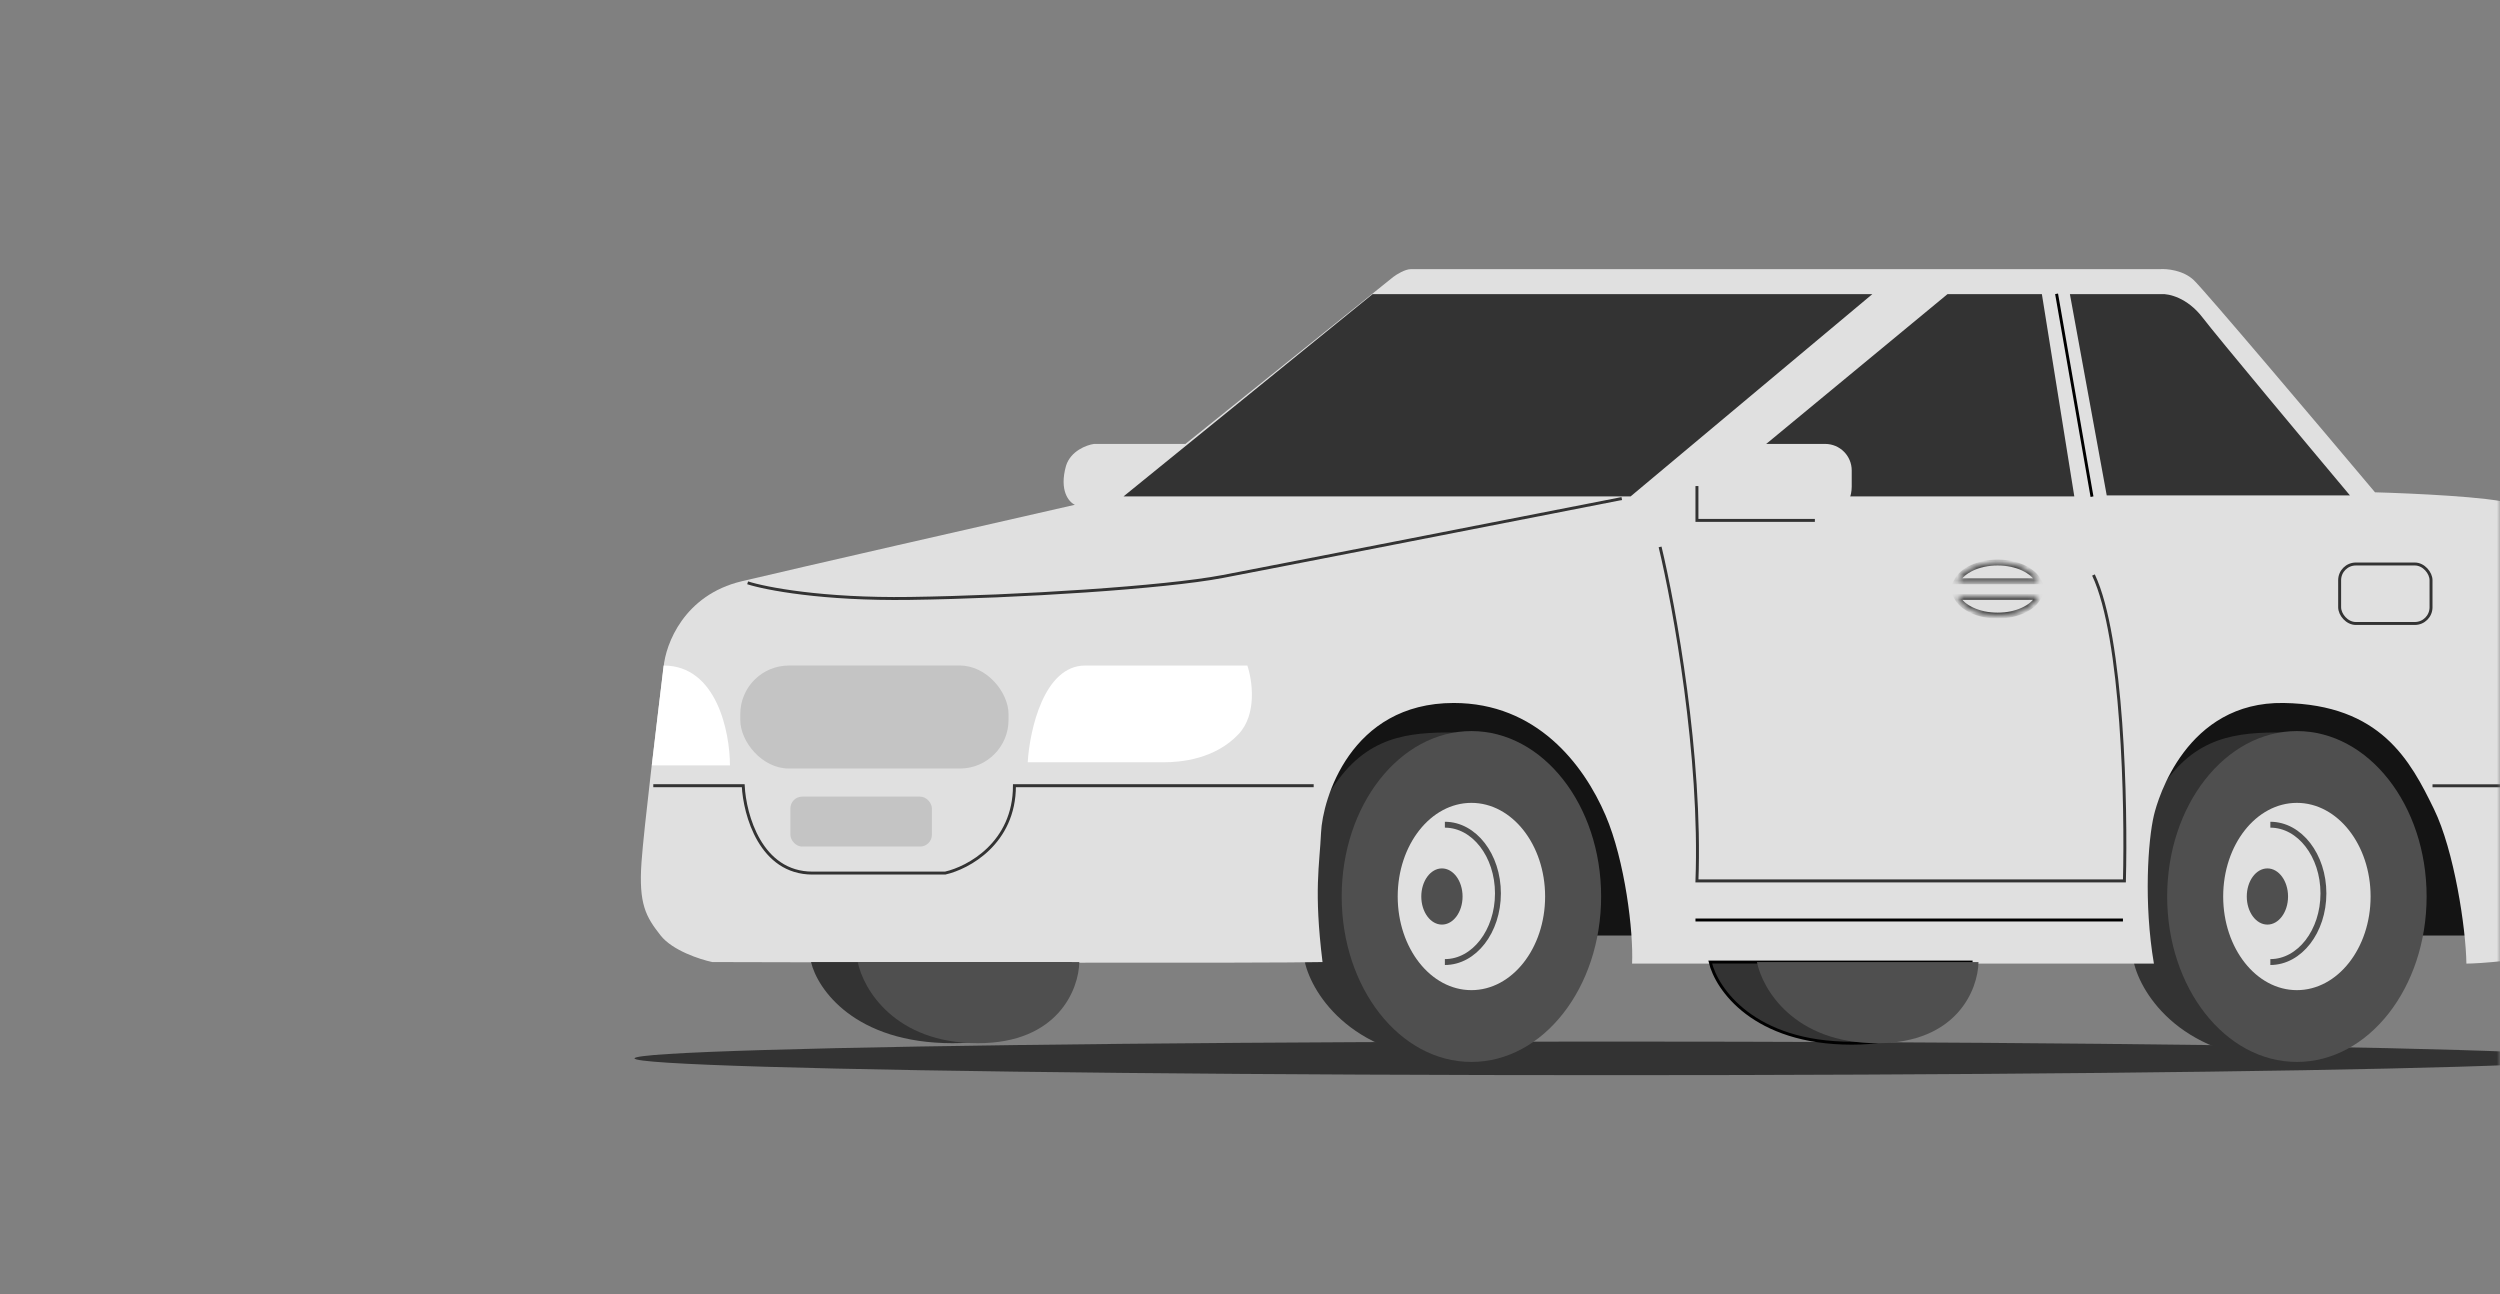 <svg width="394" height="204" viewBox="0 0 394 204" fill="none" xmlns="http://www.w3.org/2000/svg">
<rect x="0" y="0" width="394" height="204" fill="#808080" stroke="none"/>
<mask id="mask0" mask-type="alpha" maskUnits="userSpaceOnUse" x="0" y="0" width="394" height="204">
<rect width="394" height="204" rx="12" fill="#0400FF"/>
</mask>
<g mask="url(#mask0)">
<g style="mix-blend-mode:multiply">
<ellipse cx="254" cy="166.799" rx="154" ry="2.647" fill="#333333"/>
<g style="mix-blend-mode:multiply">
<path d="M390.797 147.438H250.479H203.087V112.758L208.895 105.38H390.797V147.438Z" fill="#141414"/>
<path d="M230.5 167.114C213.402 167.114 206.804 156.784 205.642 151.619C201.925 139.321 207.269 126.04 213.076 120.383C218.884 114.726 225.854 115.464 233.288 115.464C248.156 123.826 236.772 167.114 230.5 167.114Z" fill="#333333"/>
<path d="M361.13 167.114C344.032 167.114 337.434 156.784 336.273 151.619C332.556 139.321 337.899 126.04 343.707 120.383C349.515 114.726 356.484 115.464 363.918 115.464C378.786 123.826 367.403 167.114 361.13 167.114Z" fill="#333333"/>
<path d="M116.898 91.606C107.792 93.77 104.895 101.526 104.586 105.134C103.579 113.168 101.473 130.565 101.101 135.878C100.636 142.518 101.798 144.486 104.121 147.438C105.98 149.799 110.316 151.209 112.252 151.619C140.982 151.701 200.439 151.815 208.43 151.619C207.036 140.305 207.966 136.37 208.198 131.205C208.43 126.04 212.785 110.79 229.106 110.79C242.116 110.79 249.55 120.383 253.035 128.499C256.108 135.657 257.449 146.864 257.216 151.865H339.455C337.829 142.273 338.526 132.434 339.455 128.499C340.075 125.874 344.566 110.545 359.899 110.79C375.232 111.036 379.878 119.891 383.595 127.515C386.787 134.062 388.629 146.29 388.706 151.865C389.48 151.865 391.866 151.766 395.211 151.373C399.296 150.892 401.607 147.83 403.445 145.396L403.574 145.224C405.061 143.256 405.588 138.501 405.665 136.37V99.231C405.742 96.443 405.572 90.13 404.271 87.179C402.645 83.49 398.928 80.538 395.443 79.308C392.655 78.325 380.188 77.751 374.303 77.587C365.475 67.093 347.401 45.711 345.728 44.137C344.055 42.563 341.469 42.334 340.385 42.416H305.77H222.369C221.44 42.416 220.123 43.235 219.581 43.645L186.825 69.962H172.421C171.26 70.126 168.751 71.044 168.007 73.406C166.892 77.341 168.472 79.144 169.401 79.554C155.695 82.67 126.005 89.442 116.898 91.606Z" fill="#E0E0E0"/>
<path d="M150.119 164.408C134.694 164.408 128.824 155.882 127.817 151.619H168.937C168.859 155.882 164.987 164.408 150.119 164.408Z" fill="#333333"/>
<path d="M291.831 164.408C276.405 164.408 270.536 155.882 269.529 151.619H310.649C310.571 155.882 306.699 164.408 291.831 164.408Z" fill="#333333" stroke="black" stroke-width="0.465"/>
<path d="M102.727 120.629L104.586 104.888C112.949 104.888 115.04 115.382 115.04 120.629H102.727Z" fill="white"/>
<path d="M154.12 164.408C141.022 164.408 136.037 155.882 135.183 151.619H170.098C170.032 155.882 166.745 164.408 154.12 164.408Z" fill="#4F4F4F"/>
<path d="M295.832 164.408C282.733 164.408 277.749 155.882 276.894 151.619H311.81C311.744 155.882 308.457 164.408 295.832 164.408Z" fill="#4F4F4F"/>
<ellipse cx="231.894" cy="141.289" rx="20.444" ry="26.071" fill="#4F4F4F"/>
<ellipse cx="361.99" cy="141.289" rx="20.444" ry="26.071" fill="#4F4F4F"/>
<ellipse cx="231.894" cy="141.289" rx="11.616" ry="14.757" fill="#E0E0E0"/>
<ellipse cx="361.99" cy="141.289" rx="11.616" ry="14.757" fill="#E0E0E0"/>
<ellipse cx="227.248" cy="141.289" rx="3.252" ry="4.427" fill="#4F4F4F"/>
<ellipse cx="357.344" cy="141.289" rx="3.252" ry="4.427" fill="#4F4F4F"/>
<path d="M227.712 151.619C232.331 151.619 236.075 146.774 236.075 140.797C236.075 134.82 232.331 129.975 227.712 129.975" stroke="#4F4F4F" stroke-width="0.929"/>
<path d="M357.808 151.619C362.427 151.619 366.172 146.774 366.172 140.797C366.172 134.82 362.427 129.975 357.808 129.975" stroke="#4F4F4F" stroke-width="0.929"/>
<rect x="116.666" y="104.888" width="42.281" height="16.233" rx="7.666" fill="#C4C4C4"/>
<rect x="124.565" y="125.548" width="22.302" height="7.87" rx="1.859" fill="#C4C4C4"/>
<path d="M171.028 104.888C164.523 104.888 162.277 115.054 161.967 120.137H183.34C186.128 120.137 191.471 119.645 195.188 115.71C198.162 112.561 197.357 107.183 196.582 104.888H171.028Z" fill="white"/>
<rect x="368.727" y="88.887" width="14.403" height="9.374" rx="2.555" stroke="#333333" stroke-width="0.465"/>
<mask id="path-24-inside-1" fill="white">
<path fill-rule="evenodd" clip-rule="evenodd" d="M321.271 94.066H308.389C309.235 95.775 311.799 97.017 314.83 97.017C317.861 97.017 320.425 95.775 321.271 94.066ZM321.271 91.606H308.389C309.235 89.897 311.799 88.655 314.83 88.655C317.861 88.655 320.425 89.897 321.271 91.606Z"/>
</mask>
<path d="M321.271 94.066L321.687 94.272L322.02 93.601H321.271V94.066ZM308.389 94.066V93.601H307.641L307.973 94.272L308.389 94.066ZM308.389 91.606L307.973 91.4L307.641 92.071H308.389V91.606ZM321.271 91.606V92.071H322.02L321.688 91.4L321.271 91.606ZM321.271 93.601H308.389V94.531H321.271V93.601ZM314.83 96.553C313.376 96.553 312.045 96.254 310.986 95.761C309.922 95.266 309.167 94.591 308.805 93.86L307.973 94.272C308.457 95.25 309.407 96.051 310.594 96.604C311.787 97.159 313.253 97.482 314.83 97.482V96.553ZM320.855 93.86C320.493 94.591 319.738 95.266 318.674 95.761C317.615 96.254 316.285 96.553 314.83 96.553V97.482C316.407 97.482 317.873 97.159 319.066 96.604C320.253 96.051 321.203 95.25 321.687 94.272L320.855 93.86ZM308.389 92.071H321.271V91.142H308.389V92.071ZM308.805 91.812C309.167 91.082 309.922 90.406 310.986 89.911C312.045 89.418 313.375 89.119 314.83 89.119V88.19C313.253 88.19 311.787 88.513 310.594 89.069C309.407 89.621 308.457 90.422 307.973 91.4L308.805 91.812ZM314.83 89.119C316.285 89.119 317.616 89.418 318.674 89.911C319.738 90.406 320.493 91.082 320.855 91.812L321.688 91.4C321.203 90.422 320.253 89.621 319.066 89.069C317.873 88.513 316.407 88.19 314.83 88.19V89.119Z" fill="#333333" mask="url(#path-24-inside-1)"/>
<path d="M295.083 46.351H216.329L177.068 78.233H256.984L295.083 46.351Z" fill="#333333"/>
<path d="M306.931 46.351L278.357 69.962V78.233H326.911L321.8 46.351H306.931Z" fill="#333333"/>
<path d="M267.67 69.962H287.649C289.959 69.962 291.831 71.835 291.831 74.144V76.684C291.831 79.764 289.335 82.26 286.256 82.26H267.67V69.962Z" fill="#E0E0E0"/>
<path d="M267.438 76.603V82.014H286.023" stroke="#333333" stroke-width="0.465"/>
<path d="M326.214 46.351L332.021 78.079H370.353C363.616 70.044 349.538 53.188 347.122 50.04C344.706 46.892 341.779 46.269 340.617 46.351H326.214Z" fill="#333333"/>
<path d="M117.828 91.852C120.615 92.754 129.629 94.509 143.382 94.312C160.573 94.066 183.572 92.59 192.633 90.868C199.881 89.491 237.624 82.096 255.59 78.571" stroke="#333333" stroke-width="0.465"/>
<path d="M102.959 123.826H117.131C117.363 128.417 119.872 137.599 128.049 137.599C136.227 137.599 145.396 137.599 148.958 137.599C152.597 136.779 159.876 132.877 159.876 123.826H207.036" stroke="#333333" stroke-width="0.465"/>
<path d="M261.63 86.195C263.876 95.541 268.181 119.153 267.438 138.829C280.076 138.829 317.618 138.829 334.809 138.829C335.119 126.859 334.577 100.46 329.931 90.622" stroke="#333333" stroke-width="0.465"/>
<line x1="267.206" y1="144.992" x2="334.577" y2="144.992" stroke="black" stroke-width="0.465"/>
<line x1="383.363" y1="123.84" x2="405.665" y2="123.84" stroke="#333333" stroke-width="0.465"/>
<line y1="-0.232" x2="32.456" y2="-0.232" transform="matrix(0.172 0.985 -0.981 0.192 323.89 46.351)" stroke="black" stroke-width="0.465"/>
</g>
</g>
</g>
</svg>

